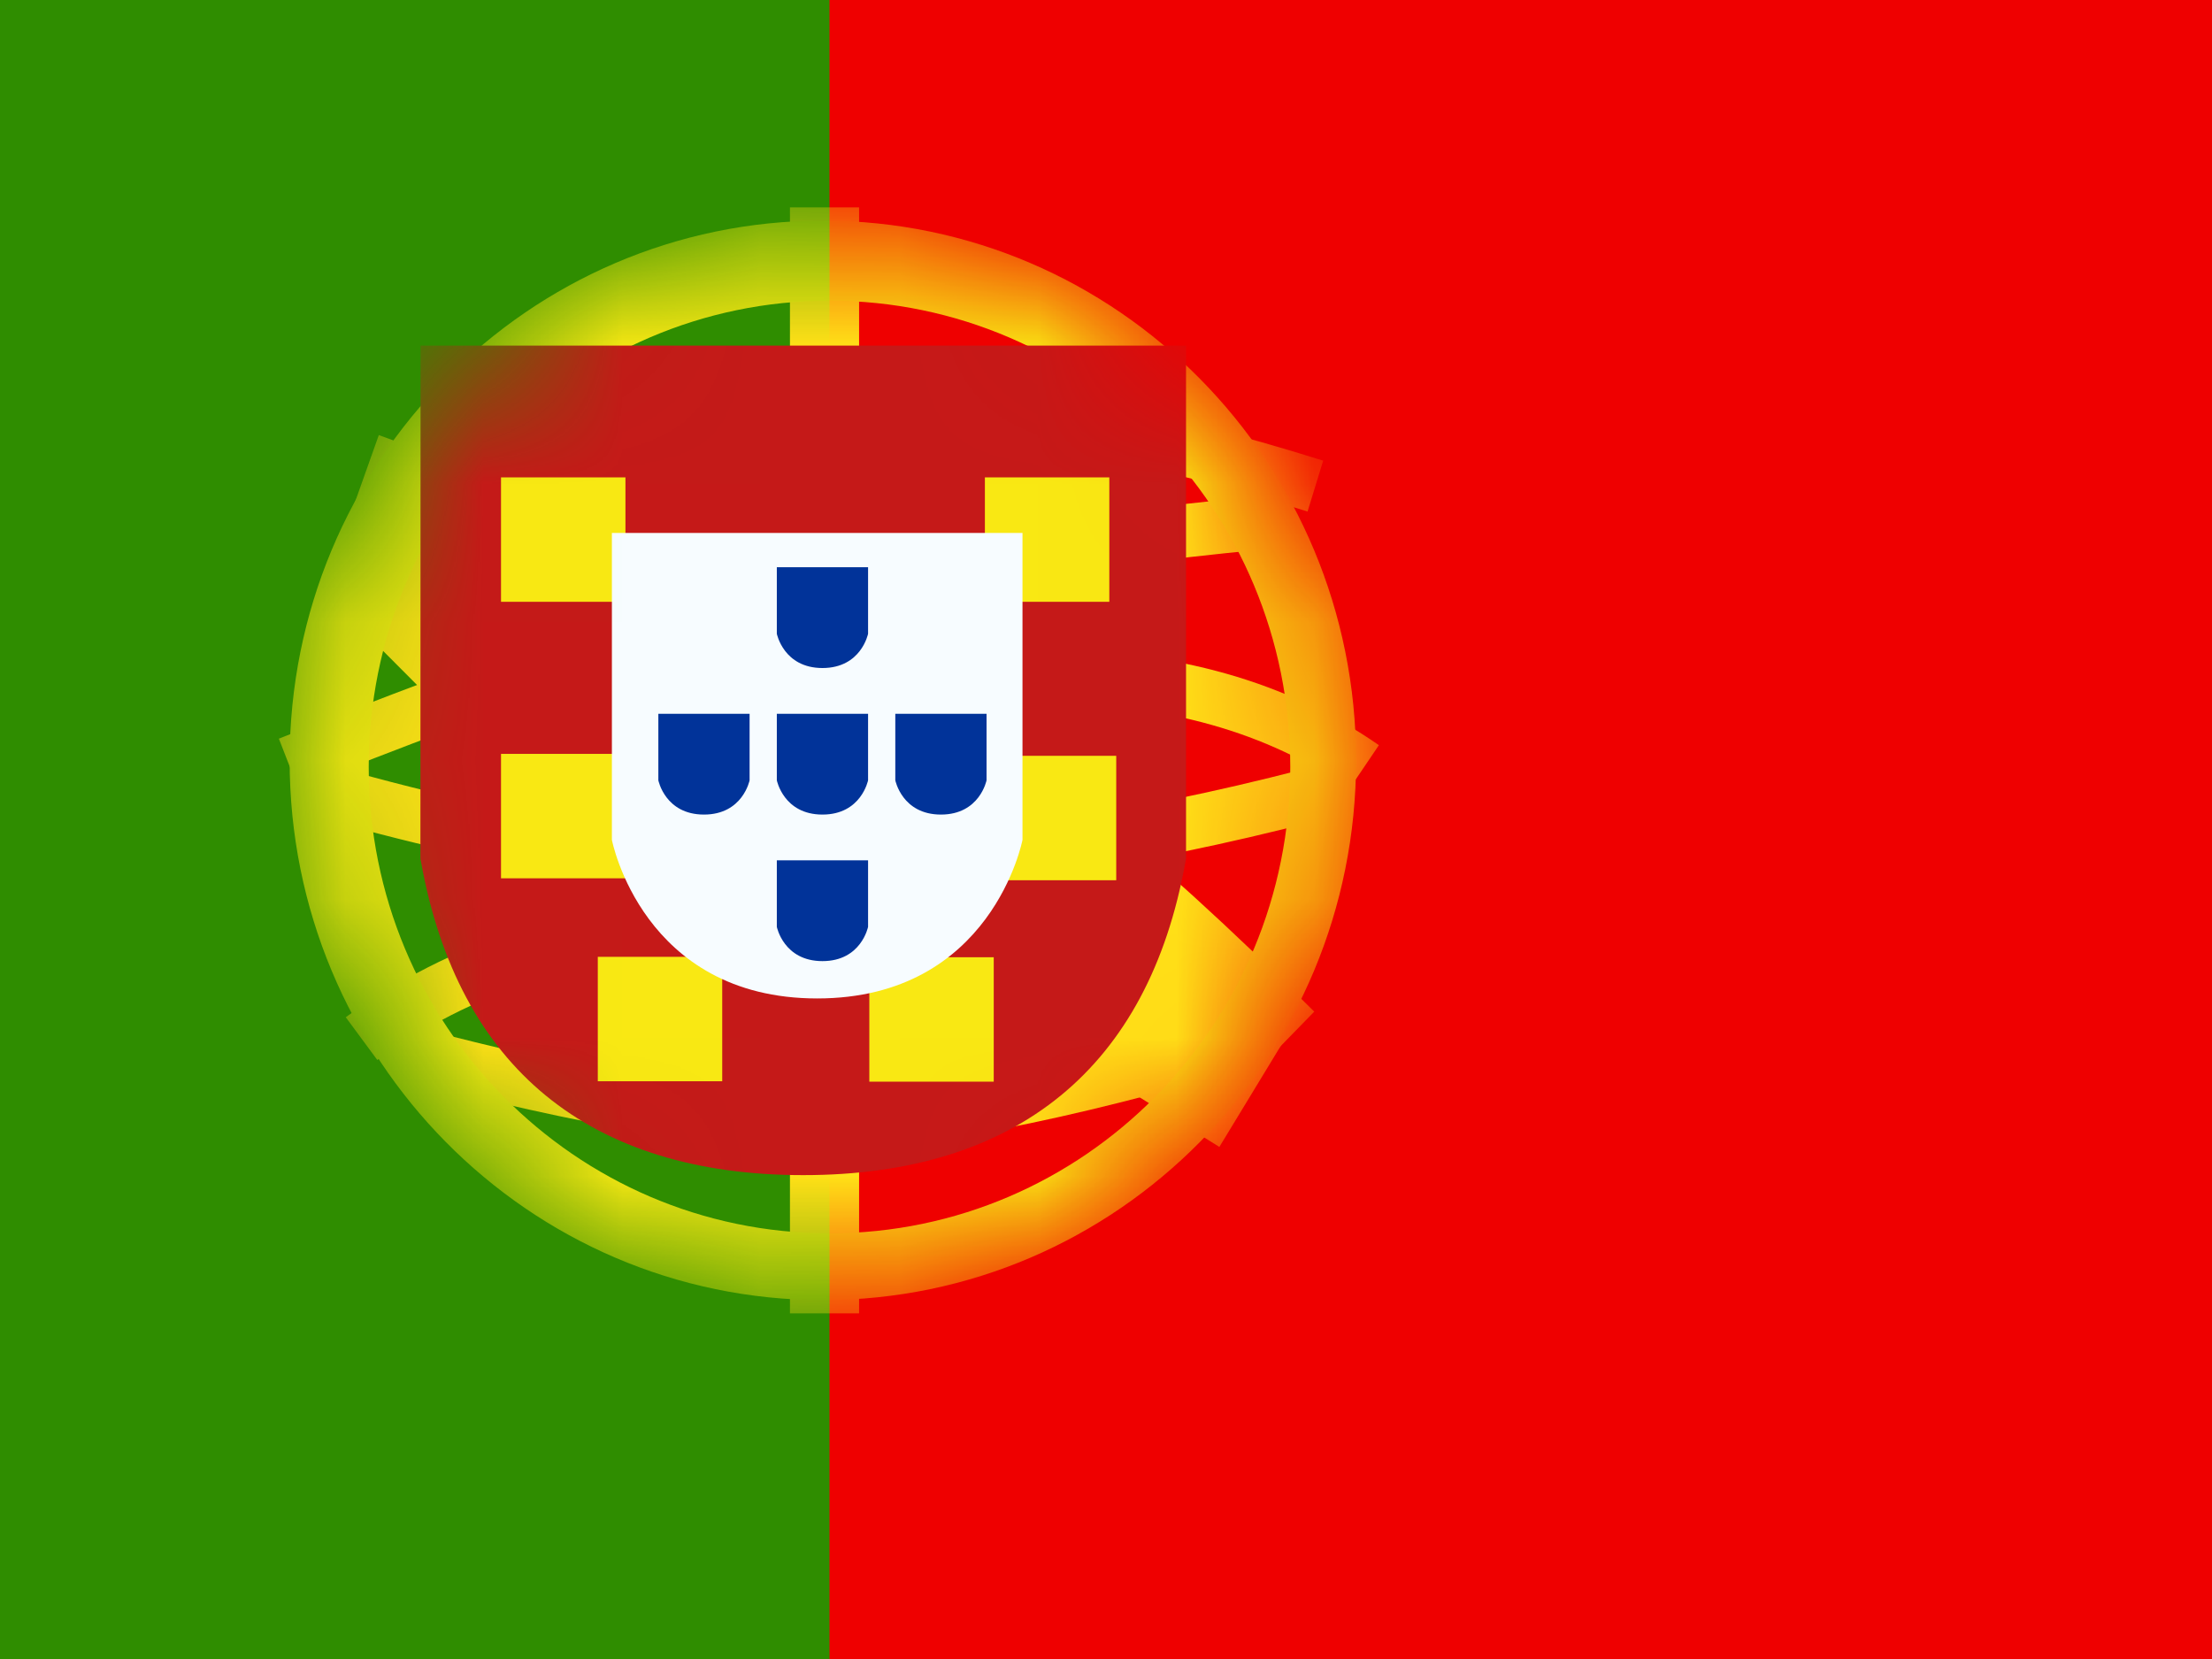 <svg fill="none" height="12" viewBox="0 0 16 12" width="16" xmlns="http://www.w3.org/2000/svg" xmlns:xlink="http://www.w3.org/1999/xlink"><rect x="0" y="0" width="16" height="12" fill="#333333" stroke="none"/><mask id="a" height="9" maskUnits="userSpaceOnUse" width="8" x="2" y="1"><path clip-rule="evenodd" d="m5.952 9.404c-2.13 0-3.857-1.748-3.857-3.904s1.727-3.904 3.857-3.904 3.857 1.748 3.857 3.904-1.727 3.904-3.857 3.904z" fill="#fff" fill-rule="evenodd"/></mask><path clip-rule="evenodd" d="m4 0h12v12h-12z" fill="#ef0000" fill-rule="evenodd"/><path clip-rule="evenodd" d="m0 0h6v12h-6z" fill="#2f8d00" fill-rule="evenodd"/><g mask="url(#a)"><g fill="#ffe017"><path clip-rule="evenodd" d="m5.714 1.5h.5v1.349h-.5z" fill-rule="evenodd"/><path clip-rule="evenodd" d="m5.714 8.247h.5v1.253h-.5z" fill-rule="evenodd"/><path d="m2.157 5.702-.14-.359c1.543-.616 2.707-1.013 3.497-1.192 1.159-.263 2.433-.457 3.821-.583l.034.384c-1.372.125-2.629.316-3.772.575-.766.174-1.915.565-3.44 1.174z"/><path d="m9.571 3.332-.113.368c-1.166-.368-2.116-.526-2.846-.477l-.025-.385c.784-.053 1.777.113 2.984.494z"/><path d="m9.974 5.39-.215.318c-.594-.413-1.327-.62-2.202-.62v-.386c.949 0 1.756.229 2.417.688z"/><path d="m9.651 5.505.098.372c-1.281.347-2.484.544-3.609.59-1.132.047-2.452-.151-3.961-.591l.106-.37c1.472.43 2.752.621 3.84.577 1.095-.045 2.271-.238 3.526-.578z"/><path d="m9.506 7.318-.602.617c-1.144-1.143-2.152-1.961-3.016-2.452-.879-.5-2.026-1.007-3.438-1.52l.29-.816c1.454.528 2.642 1.054 3.568 1.58.94.534 2.004 1.398 3.199 2.591z"/><path d="m2.729 7.667-.228-.309c.032-.024.089-.064.167-.115.129-.084.273-.168.427-.246.425-.216.852-.35 1.258-.363.02-.001.04-.001.059-.001v.386c-.016 0-.032 0-.048.001-.343.01-.719.129-1.099.322-.142.072-.274.149-.392.226-.041.027-.078.052-.109.074-.018.013-.03.022-.036.026z"/><path d="m2.906 7.801.096-.373c1.27.334 2.249.501 2.933.501.681 0 1.694-.197 3.033-.591l.106.37c-1.371.404-2.415.607-3.14.607-.722 0-1.73-.172-3.028-.514z"/><path d="m2.411 4.347.604-.616.884.887-.604.616z"/><path d="m7.418 7.424.449-.739 1.402.872-.449.739z"/></g><path clip-rule="evenodd" d="m2.095 5.5c0 2.156 1.727 3.904 3.857 3.904s3.857-1.748 3.857-3.904-1.727-3.904-3.857-3.904-3.857 1.748-3.857 3.904zm7.238.048c0 1.863-1.492 3.373-3.333 3.373s-3.333-1.51-3.333-3.373 1.492-3.373 3.333-3.373 3.333 1.51 3.333 3.373z" fill="#f9e813" fill-rule="evenodd"/><path d="m3.829 3.093v3.13c.206 1.239.9 1.859 2.083 1.859 1.182 0 1.877-.62 2.083-1.859v-3.13z" fill="#fff"/><path d="m3.042 2.5h5.537v3.711l-.005.026c-.267 1.483-1.216 2.263-2.764 2.263s-2.496-.78-2.764-2.263l-.005-.026z" fill="#c51918"/><path clip-rule="evenodd" d="m4.524 3.453h-.9v.9h.9zm3.5 0h-.9v.9h.9z" fill="#f9e813" fill-rule="evenodd"/><path clip-rule="evenodd" d="m3.624 5.453h.9v.9h-.9zm3.55.014h.9v.9h-.9zm.014 1.457h-.9v.9h.9z" fill="#f9e813" fill-rule="evenodd"/><path clip-rule="evenodd" d="m4.324 6.921h.9v.9h-.9z" fill="#f9e813" fill-rule="evenodd"/><path d="m4.426 3.855h2.97v2.22s-.22 1.147-1.485 1.147c-1.265 0-1.485-1.147-1.485-1.147z" fill="#f7fcff"/><path d="m5.619 4.103h.66v.481s-.049.248-.33.248c-.281 0-.33-.248-.33-.248z" fill="#013399"/><path d="m5.619 5.163h.66v.481s-.049.248-.33.248c-.281 0-.33-.248-.33-.248z" fill="#013399"/><path d="m6.476 5.163h.66v.481s-.049.248-.33.248-.33-.248-.33-.248z" fill="#013399"/><path d="m4.762 5.163h.66v.481s-.049.248-.33.248c-.281 0-.33-.248-.33-.248z" fill="#013399"/><path d="m5.619 6.223h.66v.481s-.049.248-.33.248c-.281 0-.33-.248-.33-.248z" fill="#013399"/></g></svg>